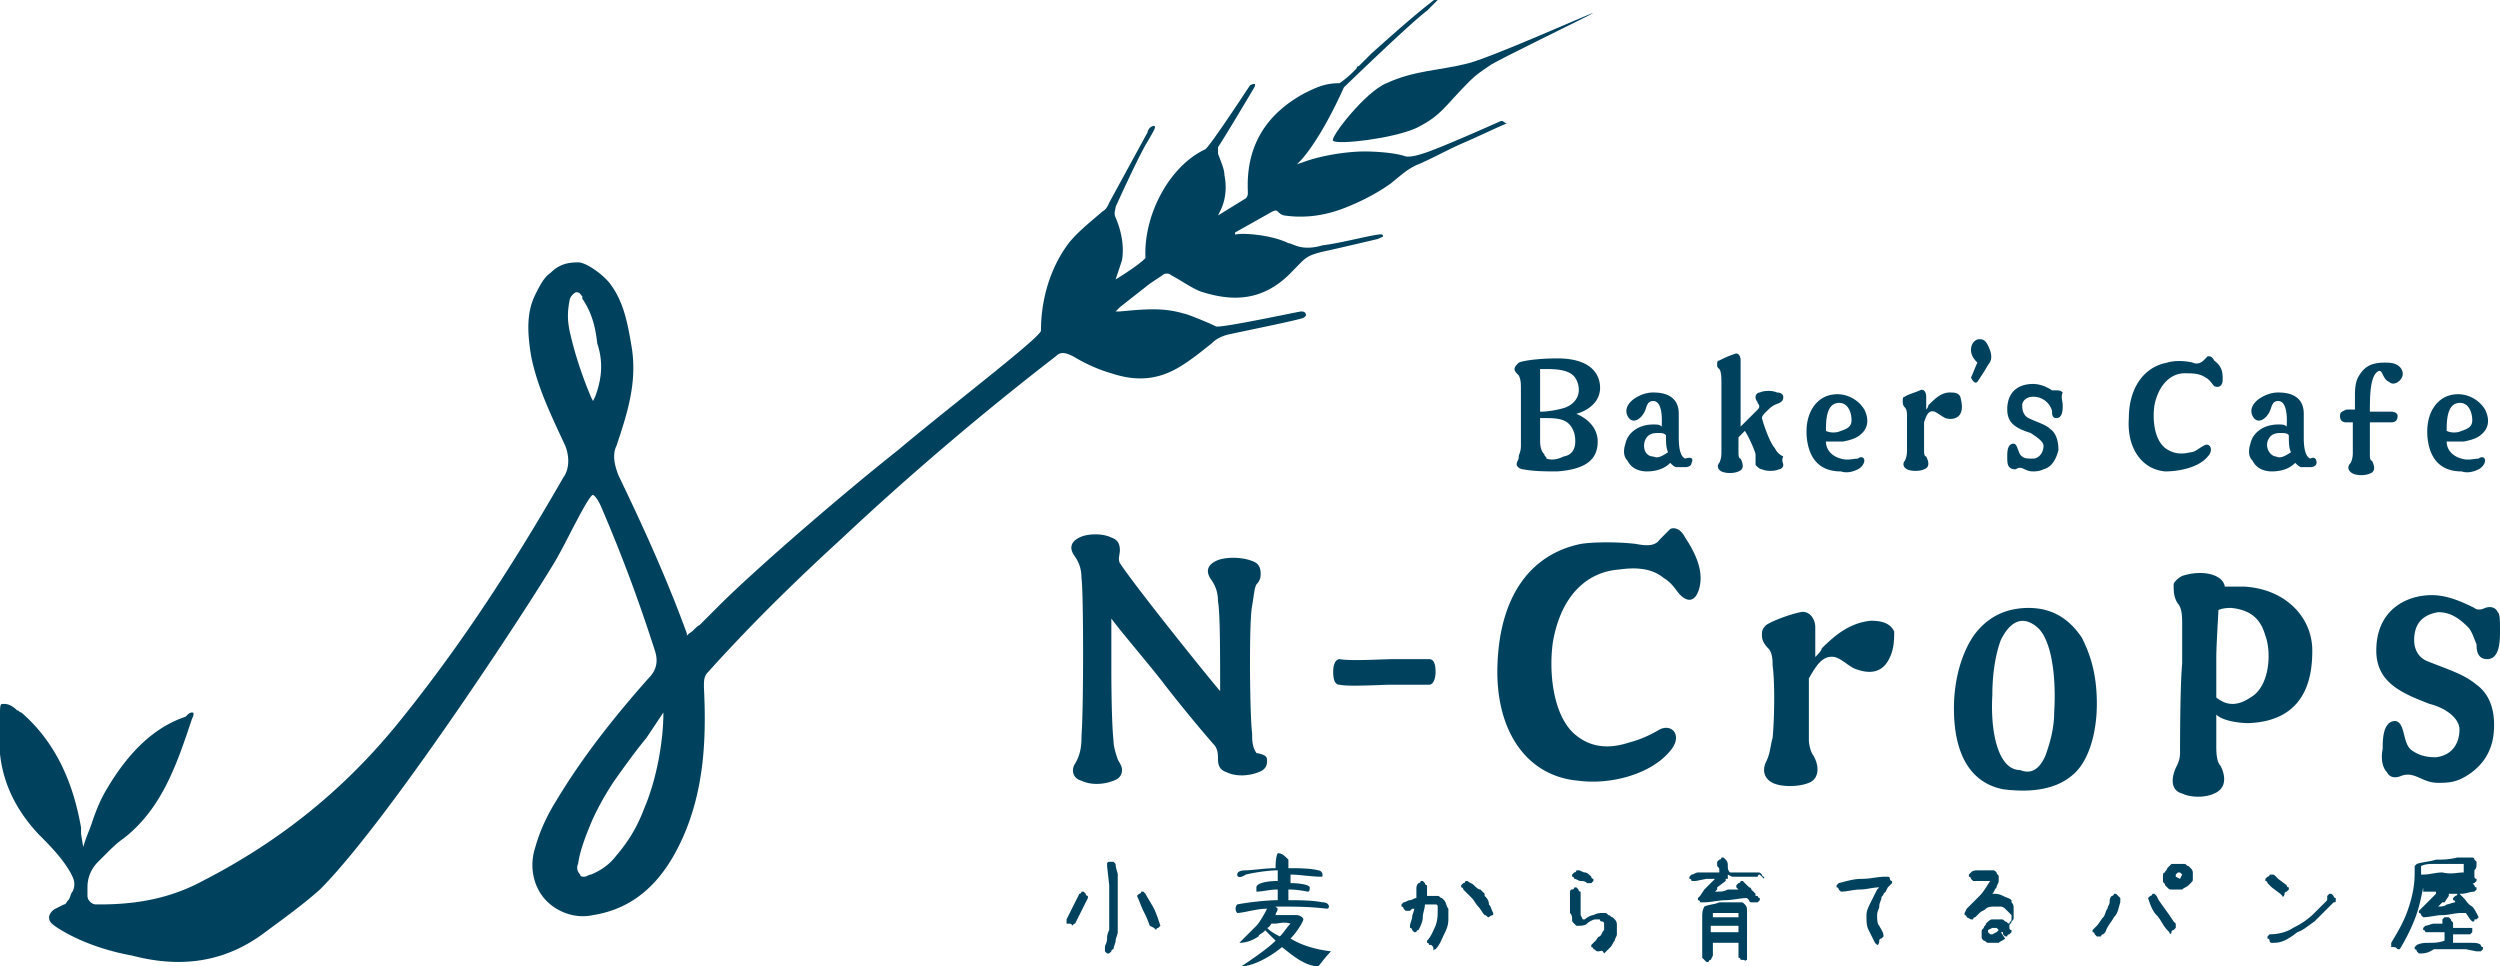 <svg xmlns="http://www.w3.org/2000/svg" xml:space="preserve" id="レイヤー_1" x="0" y="0" version="1.1" viewBox="0 0 117.2 45.3"><style>.st0{fill:#00425e}</style><path d="M74.9 20.7c0 .8-.5 1.3-1.9 1.4-.5 0-1.1 0-1.6-.1 0 0-.2 0-.3-.2 0-.2.1-.2.1-.4 0-.1.1-.2.1-.5v-2.7c0-.2 0-.4-.1-.6-.1-.1-.2-.2-.2-.3 0-.1.1-.2.2-.3.2-.1 1-.2 1.8-.2 1.3 0 1.9.5 2 1.2.1.7-.4 1.2-1.1 1.4.7.3 1 .8 1 1.3m-2.4-3.4h-.3v2c.4 0 .9-.1 1.2-.2.7-.3.7-.9.5-1.3-.2-.4-.7-.5-1.4-.5m1.3 3c-.2-.6-.6-.7-1.3-.7h-.3v1c0 .2 0 .5.2.7 0 .1.1.1.1.2.3.1.6 0 .8-.1.6-.1.6-.7.5-1.1M79.3 21.7c0 .1-.1.2-.3.2h-.4c-.1 0-.2-.1-.3-.2-.3.3-.7.4-1.1.4-.3 0-.7-.1-.9-.5-.2-.2-.2-.5-.1-.8.1-.5.6-.9 1.3-.9.2 0 .3 0 .4.1 0-.1.1-1.2-.4-1.2-.3 0-.3.3-.4.5-.2.4-.6.6-.8.2-.1-.2-.1-.5.3-.8.3-.2.6-.3.9-.3.6 0 1.2.2 1.2 1v1.1c0 .6.1.9.3 1 .3-.1.4 0 .3.2m-1.8-.3c.2.1.4 0 .7-.2-.1-.2-.1-.5-.1-.8-.1-.1-.2-.1-.4-.1-.3 0-.5.1-.6.4-.1.4.1.7.4.7M83.6 21.8c0 .1-.1.2-.2.2-.2.1-.6.1-.8 0-.1 0-.2-.1-.3-.2v-.5c0-.1-.3-.8-.5-1.1l-.3.3v.7c0 .1 0 .3.1.3.1.2.2.5-.1.6-.2.1-.6.1-.8 0-.2-.1-.2-.3-.1-.4.1-.2.1-.4.1-.5v-3.3c0-.1 0-.5-.1-.6-.1-.1-.1-.1-.1-.2s0-.2.1-.2c.2-.1.4-.2.7-.3.2-.1.3.1.3.3V20l.8-.8c.1-.1.1-.2 0-.3 0-.1-.1-.1-.1-.3 0-.1.1-.2.2-.2.2-.1.6-.1.8 0 .2 0 .3.1.3.2s0 .2-.2.3c-.3.1-.4.2-.6.4-.1.1-.2.2-.2.3.1.4.4 1.2.6 1.4.1.2.2.3.4.4-.1.2 0 .3 0 .4M87.4 21.6c0 .1-.1.3-.3.4-.2.1-.5.2-.8.1-1 0-1.5-.6-1.6-1.6-.1-1.2.5-1.9 1.2-2 .6-.1 1.2.2 1.5.7.2.4.2.8-.1 1.1-.2.2-.4.3-.9.4h-.8c0 .4.3.7.7.8.3.1.6 0 .8 0 .1-.1.3-.1.3.1m-1.3-2.7c-.5.1-.5.9-.5 1.3.2.1.5.1.7 0 .3-.1.5-.2.5-.5 0-.4-.2-.9-.7-.8M91.9 19.4c-.1.2-.4.3-.7.2-.2-.1-.3-.2-.5-.3-.3-.1-.4.2-.5.5v1.3c0 .1 0 .3.1.3.1.2.2.5-.1.6-.2.1-.6.1-.8 0-.2-.1-.2-.3-.1-.4.1-.2.1-.4.1-.5v-1.6c0-.1 0-.3-.1-.4-.1-.1-.1-.2-.1-.3 0-.1 0-.2.1-.2.1-.1.5-.2.7-.3.2-.1.3.1.3.3v.6s.1-.1.1-.2c.3-.3.6-.6 1-.6.2 0 .4 0 .5.2.1.4.1.6 0 .8M93.2 17.1c-.1.2-.3.5-.5.8-.1.1-.2 0-.3-.2.1-.2.2-.5.3-.7-.1-.1-.3-.3-.3-.6s.2-.5.4-.5.3.1.4.3c.2.4.2.7 0 .9M96.7 19c0 .2 0 .6-.3.6-.2 0-.2-.2-.2-.3 0-.1-.1-.3-.2-.4a.9.9 0 0 0-.7-.3c-.3 0-.5.2-.5.4 0 .3.1.5.3.6.4.2.8.3 1 .5.3.2.4.6.4 1-.1.4-.3.8-.7.9-.2.1-.4.1-.5.1-.4 0-.5-.3-.8-.1-.1 0-.2 0-.3-.1-.1-.1-.1-.3-.1-.5s0-.6.3-.6c.2 0 .2.5.4.6.1.1.3.1.5.1.3 0 .5-.3.5-.6 0-.2-.3-.4-.6-.6-.6-.2-1.1-.4-1.1-1.1 0-.9.6-1.2 1.2-1.2.3 0 .6.1.9.3h.2c.1 0 .2 0 .3.1-.1.2 0 .4 0 .6M104.2 17.8c0 .3-.2.4-.4.3-.1-.1-.2-.3-.4-.4-.3-.2-.6-.2-1-.2-.6 0-1.2.5-1.4 1.5-.1.7 0 1.6.5 2 .4.3.8.3 1.2.2.2 0 .4-.2.6-.3.3-.2.5.2.2.5-.4.5-1.3.7-2 .7-1.1-.1-1.8-1.1-1.7-2.5 0-1.4.7-2.4 1.8-2.6.3-.1.8-.1 1.2 0 .2.1.4 0 .5-.1l.2-.2c.1 0 .2 0 .3.2.4.3.4.6.4.9M108.6 21.7c0 .1-.1.2-.3.2h-.4c-.1 0-.2-.1-.3-.2-.3.3-.7.4-1.1.4-.3 0-.7-.1-.9-.5-.2-.2-.2-.5-.1-.8.1-.5.6-.9 1.3-.9.2 0 .3 0 .4.1 0-.1.1-1.2-.4-1.2-.3 0-.3.3-.4.5-.2.4-.6.6-.8.2-.1-.2-.1-.5.3-.8.3-.2.6-.3.9-.3.6 0 1.2.2 1.2 1v1.1c0 .6.1.9.3 1 .2-.1.3 0 .3.2m-1.9-.3c.2.1.4 0 .7-.2-.1-.2-.1-.5-.1-.8-.1-.1-.2-.1-.4-.1-.3 0-.5.1-.6.4-.1.4.2.7.4.7M111.1 19.3h1c.2 0 .3.1.3.2 0 .2-.1.3-.3.3h-1v1.5c0 .1 0 .3.1.3.1.2.2.5-.1.6-.2.1-.6.1-.8 0-.2-.1-.3-.3-.1-.5.1-.2.1-.4.1-.5v-1.4h-.3c-.2 0-.3-.1-.3-.3 0-.2.1-.2.3-.3h.4v-.6c0-.3 0-.7.2-1 .3-.5.7-.6 1.2-.6.2 0 .5 0 .7.2.1.1.2.3.1.5s-.4.4-.6.2c-.3-.1-.3-.6-.5-.5-.4.2-.4 1.2-.4 1.9M116.5 21.6c0 .1-.1.3-.3.4-.2.1-.5.2-.8.1-1 0-1.5-.6-1.6-1.6-.1-1.2.5-1.9 1.2-2 .6-.1 1.2.2 1.5.7.2.4.2.8-.1 1.1-.2.2-.4.3-.9.4h-.8c0 .4.3.7.7.8.3.1.6 0 .8 0 .1-.1.3-.1.3.1m-1.3-2.7c-.5.1-.5.9-.5 1.3.2.1.5.1.7 0 .3-.1.5-.2.5-.5 0-.4-.2-.9-.7-.8M59.4 35.7c0 .2-.1.4-.4.5-.5.2-1.1.2-1.5 0-.3-.1-.4-.3-.4-.6 0-.2 0-.5-.2-.7-.7-.8-1.6-1.9-2.3-2.8-.6-.8-1.9-2.3-2.5-3.1v2.5s0 2.3.1 3.2c0 .3.1.6.2.9.1.2.2.3.2.5s-.1.4-.4.5c-.5.2-1.1.2-1.5 0-.4-.1-.5-.5-.3-.8.3-.5.3-1 .3-1.3.1-1.2.1-6.7 0-7.4 0-.4-.1-.7-.3-1-.3-.4-.2-.7.2-.9.4-.2 1.1-.2 1.5 0 .3.1.4.3.4.6 0 .2-.1.4 0 .6.8 1.2 4.1 5.3 4.7 6 0-1.7 0-3.7-.1-4.2 0-.4-.1-.7-.3-1-.3-.4-.2-.7.2-.9.4-.2 1.2-.2 1.7 0 .3.1.4.3.4.6 0 .1 0 .3-.2.5-.1.2-.1.4-.2 1-.1.5-.1 2.2-.1 2.8 0 0 0 2.3.1 3.2 0 .3 0 .6.2.9.5.1.5.2.5.4M65.3 30.9H67c.2 0 .3.2.3.6 0 .3-.1.6-.3.6h-1.8c-.4 0-2 .1-2.4 0-.2 0-.3-.2-.3-.6 0-.5.2-.6.3-.6.5.1 2.1 0 2.5 0M79.7 27.4c-.1.6-.4.9-.8.6-.3-.2-.4-.6-.9-.9-.6-.5-1.4-.5-2.1-.4-1.4.1-2.7 1.1-3.1 3.4-.2 1.4 0 3.4 1 4.3.8.7 1.7.7 2.6.4.4-.1.9-.3 1.4-.6.6-.3 1.1.3.5 1-.9 1.1-2.8 1.6-4.3 1.4-2.4-.2-3.9-2.3-3.8-5.4.1-3.2 1.5-5.2 3.9-5.7.6-.1 1.8-.1 2.6 0 .5.1.9.1 1.1-.2l.5-.5c.2-.1.5 0 .7.4.6.9.8 1.6.7 2.2M88.5 31c-.3.5-.8.6-1.4.4-.4-.1-.7-.5-1.1-.6-.6-.1-.9.5-1.2 1v2.9c0 .2.1.6.2.7.3.5.3 1.1-.2 1.3-.5.2-1.3.2-1.7 0-.4-.2-.5-.6-.3-1s.2-.8.3-1.1c.1-1.1.1-2.7 0-3.4 0-.2 0-.6-.2-.8-.2-.2-.3-.4-.3-.6 0-.2 0-.3.2-.5.3-.2 1.1-.5 1.6-.6.4-.1.7.3.7.7v1.4c.1-.1.3-.3.3-.4.6-.6 1.3-1.2 2.3-1.3.5 0 .9.1 1.1.5 0 .4 0 .9-.3 1.4M98.3 33c0 1.4-.4 2.7-1.1 3.3-1 .9-2.5.8-3.3.7-1.5-.3-2.3-1.6-2.3-3.8 0-1.4.4-2.7 1-3.5.7-.9 1.6-1.2 2.5-1.2 1.1 0 1.9.5 2.5 1.4.4.8.7 1.7.7 3.1m-2.4 2.4c.1-.3.4-1.1.4-2 .1-1.6-.1-3.4-.8-4-.6-.5-1.2-.4-1.7.6-.3.8-.4 1.8-.4 2.6-.1 1.8.3 3.5 1.3 3.5.5.2.9 0 1.2-.7M108.4 30.5c0 1.1-.2 3.3-3 3.4-.4 0-1.2-.1-1.5-.4V35c0 .2 0 .7.2.9.3.6.2 1.1-.3 1.3-.4.2-1.1.2-1.5 0-.4-.1-.6-.5-.3-1.2.1-.2.2-.4.2-.7 0-.4 0-3.1.1-4.2v-1.9c0-.2 0-.7-.2-.9-.2-.3-.2-.6-.2-.9 0-.1.2-.3.4-.4.9-.3 1.9-.1 2 .5h.9c1.9.1 3.2 1.4 3.2 3m-2.2-.7c-.2-.7-.6-1.2-1.6-1.3-.1 0-.4 0-.6.1 0 .1-.1 1.7-.1 2.2v1.9c.5.4 1 .4 1.6 0 .9-.5 1-2.1.7-2.9M117.2 29.6c0 .4 0 1.3-.6 1.3-.5 0-.5-.5-.5-.7-.1-.2-.2-.6-.4-.8-.5-.5-.9-.7-1.4-.7-.6.1-1 .4-1.1 1-.1.6.1 1.1.6 1.3 1 .4 1.7.6 2.3 1.1.7.5.9 1.4.8 2.3-.1 1-.7 1.7-1.5 2.1-.4.2-.8.2-1.1.2-.8 0-1.1-.6-1.8-.3-.3.1-.5 0-.6-.2-.2-.2-.3-.6-.2-1.1 0-.4 0-1.3.6-1.3.5.1.3 1.1.8 1.4.3.2.6.3 1.1.3.8-.1 1.1-.7 1.1-1.3 0-.5-.6-1-1.4-1.2-1.3-.5-2.5-1-2.5-2.5 0-1.9 1.4-2.6 2.6-2.6.6 0 1.2.2 2 .6.1.1.3.1.5 0 .3-.1.5 0 .6.2.1.1.1.4.1.9M50.1 43.3H50v-.2l.3-.6.3-.6s.1 0 .1-.1h.1l.1.1s0 .1.1.1v.1l-.3.6-.3.6s-.1 0-.1.1c-.1-.1-.1-.1-.2-.1m1.8 1.4-.1-.1v-.2c0-.1.1-.2.1-.4 0-.1 0-.2.1-.4v-2.1l-.1-.9v-.1s0-.1.1-.1h.2l.1.1c0 .2.1.4.1.5v2.7c0 .1-.1.3-.1.4 0 .1-.1.3-.1.4 0 0-.1 0-.1.1-.1.1-.1.1-.2.1m2.2-1.2-.2-.1c-.1-.3-.2-.5-.3-.7-.1-.2-.2-.5-.3-.7l.1-.1s.1 0 .1-.1h.1l.1.1c.1.2.3.5.4.7.1.2.2.5.3.8l-.1.1s-.1 0-.1.1l-.1-.1M61.8 45.3c-.6 0-1.2-.5-1.7-.9-.6.5-1.4.9-1.9.9.3-.2 1.2-.8 1.6-1.2l-.5-.5c0 .1-.3.2-.3.3-.3.2-.6.3-.9.3l.8-.8c.1-.1.3-.4.5-.8-.5 0-1.1.2-1.4.2a.3.3 0 0 1 0-.4c.5-.1 1.4-.2 1.9-.2v-.5c-.4 0-.7.1-1 .1v-.2c0-.2.5-.3 1-.3v-.5c-.4 0-1.1.1-1.5.2-.3.2-.4.1-.4 0s.1-.2.4-.2c.3 0 .9-.1 1.4-.1 0-.2 0-.5.1-.7.2 0 .3.1.5.3v.4c.4 0 1 0 1.4.1.1 0 .2.1.2.2s0 .1-.1.1c-.4 0-1-.1-1.4-.1v.4c.5 0 .9.1.9.2s0 .2-.1.2c-.5-.1-.8-.1-.9-.1v.5c.4 0 1.1 0 1.6.1.2 0 .3.1.3.2 0 0 0 .1-.1.1-.8-.1-1.6-.1-2.4-.1l.1.1c0 .1-.1.2-.1.3h1c.1 0 .3.1.3.2s-.3.6-.6.9c.5.3 1.1.5 1.9.6-.3.3-.5.6-.6.7m-2-2h-.2s-.1.2-.2.2c.2.2.4.3.6.4.2-.2.3-.4.5-.6-.3-.1-.6 0-.7 0M67.1 44.3H67s0-.1-.1-.1v-.1c.2-.2.3-.5.4-.7.1-.3.1-.5.1-.8v-.1s0-.1-.1-.1h-.5c0 .2-.1.4-.1.6 0 .2-.1.4-.2.6 0 0-.1 0-.1.1h-.1l-.1-.1s0-.1-.1-.1v-.1c0-.1.1-.3.1-.4 0-.1.1-.3.1-.4-.1 0-.1 0-.2.1h-.2l-.1-.1s0-.1-.1-.1v-.1l.1-.1c.1 0 .2-.1.3-.1.1 0 .2-.1.3-.1v-.4c0-.1 0-.2.1-.3 0 0 .1 0 .1-.1h.1l.1.1s0 .1.1.1v.5h.5c.1 0 .1.1.2.1l.1.1c.1.1.1.3.2.4v.5c0 .3-.1.5-.2.7-.1.2-.2.5-.4.7 0 0-.1 0-.1.1 0-.2 0-.2-.1-.3m2.7-1.3s0-.1 0 0c-.1 0-.1-.1-.2-.1-.1-.1-.2-.3-.3-.4-.1-.1-.2-.3-.3-.4l-.4-.4s0-.1-.1-.1v-.1l.1-.1s.1 0 .1-.1h.1c.1.1.2.1.3.2.1.1.2.2.3.2l.2.2v.1c.1.1.2.2.2.4.1.1.1.2.2.4v.1s-.1 0-.2.1c.1-.1 0 0 0 0M74.9 44.6c-.1 0-.1-.1-.2-.1 0 0 0-.1-.1-.1v-.1l.1-.1.1-.1c.1-.1.1-.2.2-.2.1-.1.1-.2.2-.3V43.3s0-.1-.1-.1c0 0-.1 0-.1-.1h-.2c-.1 0-.3.1-.4.2-.1.1-.3.1-.4.1h-.1l-.1-.1c-.1-.1-.1-.1-.1-.2s0-.2-.1-.3V41.9c0-.1 0-.2.1-.2 0 0 .1 0 .1-.1h.1l.1.1s0 .1.1.1v1.1l.1.2h.1c.1-.1.3-.2.4-.2.2-.1.3-.1.5-.1.1 0 .1 0 .2.1.1 0 .1.1.2.1l.1.1c.1.1.1.2.1.3v.4c0 .1-.1.2-.1.3-.1.1-.1.2-.2.3l-.1.1-.1.1-.1.1c-.1-.2-.1-.1-.3-.1.1 0 .1 0 0 0m-.5-3.2c-.1-.1-.2-.1-.3-.1-.1 0-.2-.1-.3-.1 0 0 0-.1-.1-.1V41l.1-.1s.1 0 .1-.1h.1c.1 0 .2.1.3.1.1 0 .2.1.3.2 0 0 0 .1.1.1v.1l-.1.1h-.2M82.2 42.3h-.1s-.1 0-.1-.1l-.1-.1c-.3 0-.7.1-1 .1-.3 0-.7.1-1 .1h-.2s0-.1-.1-.1v-.1l.1-.1.2-.3.3-.3.2-.2H80l-.5.1h-.2s0-.1-.1-.1v-.1l.1-.1c.1 0 .2-.1.3-.1h1v-.1c0-.1 0-.1-.1-.2v-.2l.1-.1s.1 0 .1-.1h.1l.1.1c.1.1.1.2.1.3 0 .1 0 .2.1.3h1.3c.1 0 .1 0 .2.1 0 0 0 .1.1.1v.1l-.2-.2s-.1 0-.1.1H81.2L81 41v.2h-.1v.1l-.4.3v.1l-.1.1h.1c.2 0 .3 0 .5-.1h.5l-.1-.1v-.1l.1-.1s.1 0 .1-.1h.1l.1.1.1.1.1.1s.1 0 .1.1l.1.1.1.1v.1h.1s0 .1.1.1v.1l-.1.1h-.2m-.5 2.7h-.1s0-.1-.1-.1V44.2H80.3v.6l-.1.2s-.1 0-.1.1H80l-.1-.1-.1-.1V43c0-.2 0-.3.1-.5.2-.1.5-.1.7-.2h1c.1 0 .1 0 .2.1s.1.2.1.3V45s-.1 0-.1.1c0-.1 0-.1-.1-.1m-.2-1.3v-.3h-1.3v.3h1.3zm0-.7v-.2H80.3v.2h1.2zM88 44.3l-.1-.1-.3-.6c-.1-.2-.1-.4-.1-.7 0-.2.1-.4.2-.6l.3-.6.1-.1c-.3 0-.6.1-.9.1-.3 0-.6.1-.9.1l-.1-.1s0-.1-.1-.1v-.1l.1-.1c.4-.1.7-.2 1.1-.2.4 0 .7-.1 1.1-.1h.1s.1 0 .1.1c0 0 0 .1.1.1v.1l-.1.1-.1.1-.1.2-.1.1c0 .1-.1.1-.1.2s-.1.2-.1.4c0 .1-.1.2-.1.4s0 .4.1.5c.1.2.2.3.2.5l-.1.1s-.1 0-.1.1c0 .2-.1.2-.1.2M93.4 44.2h-.2c-.1 0-.1-.1-.2-.1-.1-.1-.1-.1-.1-.2v-.2c0-.1 0-.1.1-.2 0-.1.1-.1.1-.2.1-.1.2-.2.3-.2h.4c.1 0 .1 0 .2.1.1 0 .1.1.2.1 0-.1.1-.1.1-.2v-.2l-.3-.3c-.1-.1-.2-.1-.2-.1h-.3c-.1 0-.3 0-.4.1-.1.1-.2.1-.3.2l-.1.1-.1.1s-.1 0-.1.1h-.1l-.2-.1s0-.1-.1-.1v-.1l.1-.2.6-.6c.2-.2.3-.4.5-.7h-.8l-.1-.1s0-.1-.1-.1V41l.1-.1c.1-.1.2-.1.4-.1H93.4c.1 0 .1 0 .2.1 0 .1.1.1.1.2v.2c0 .1-.1.2-.1.3-.1.1-.1.2-.2.3.2 0 .3 0 .5.1s.3.1.4.2v.1c.1.1.1.2.1.3v.4c0 .1 0 .1-.1.2 0 .1-.1.1-.1.2v.1s0 .1.1.1v.1l-.1.1s-.1 0-.1.1H94l-.1-.1v-.1h-.1l.2.3c-.1.1-.2.1-.3.2h-.3m.2-.5.1-.1-.1-.1h-.2l-.2.1v.1l.1.1h.1l.2-.1zM98.3 43.9l-.1-.1s0-.1-.1-.1v-.1l.1-.1.1-.1c.1-.1.2-.3.3-.4.1-.1.1-.3.2-.4 0-.1.1-.2.1-.3 0-.1 0-.2.1-.3 0 0 .1 0 .1-.1h.1l.1.1.1.1v.2c-.1.3-.1.5-.3.7-.1.2-.3.4-.4.7l-.1.1s-.1 0-.1.1h-.2m3.4-.2-.1-.1c-.2-.2-.3-.5-.5-.7-.2-.2-.3-.5-.4-.8l.1-.1s.1 0 .1-.1h.1l.1.1.1.2.5.7.2.3.1.1v.2l-.1.1s-.1 0-.1.1-.1.1-.1 0m.3-2h-.2c-.1 0-.1 0-.2-.1l-.1-.1c0-.1-.1-.1-.1-.2v-.2c0-.1 0-.2.1-.2 0-.1.1-.1.1-.2l.1-.1.1-.1H102.4c.1 0 .1.1.2.1l.1.1c.1.1.1.2.1.2v.3c0 .1 0 .1-.1.2l-.1.1c-.1.1-.2.1-.3.2h-.3m.2-.5.1-.2-.1-.1h-.1l-.1.1v.1l.2.1zM107 42l-.1-.1-.4-.3-.2-.2s0-.1-.1-.1v-.1l.1-.1s.1 0 .1-.1h.1c.1 0 .1 0 .2.1l.1.1.4.3s0 .1.1.1v.1l-.1.1s-.1 0-.1.1-.1.2-.1.1m-.4 2.2h-.1s-.1 0-.1-.1c0 0 0-.1-.1-.1v-.1l.1-.1c.4 0 .8-.1 1.1-.3.4-.2.7-.4 1-.7l.4-.4.2-.2V42l.1-.1h.1l.1.1s0 .1.1.1v.1c0 .1 0 .1-.1.1l-.1.1-.1.1-.1.1-.3.3-.3.3c-.3.2-.5.4-.8.5-.5.4-.8.5-1.1.5M112.2 44.4h-.1v-.2c.3-.5.6-1 .8-1.6.2-.6.3-1.1.3-1.7v-.3l.1-.1c.3-.1.6-.1.9-.2.3 0 .6 0 1-.1h.7s.1 0 .1.1l.1.1v.1c0 .1 0 .2-.1.3v.3s0 .1.1.1v.1l-.1.1c-.4.1-.8.1-1.2.1-.4 0-.8 0-1.2.1-.1.5-.2 1-.4 1.5s-.4.9-.7 1.4h-.1c-.1-.1-.1-.1-.2-.1m1.2.3-.1-.1s0-.1-.1-.1v-.1l.1-.1c.2-.1.4-.1.6-.1.2 0 .4 0 .7-.1v-.4H113.7s0-.1-.1-.1v-.1l.1-.1c.1 0 .3-.1.4-.1h.4v-.2l.1-.1h.2l.1.1c0 .1.1.1.1.2v.2H115.9v.2l-.1.1h-.8v.4h.9c.1 0 .3 0 .4.1 0 0 0 .1.1.1v.1l-.1.1h-.2l-.5-.1h-1.5c-.3.2-.5.2-.7.2m2.5-1.5-.1-.1-.2-.3h-.2c-.3 0-.6.1-.9.1-.3 0-.6.1-.9.1l-.1-.1s0-.1-.1-.1v-.1l.1-.1.1-.1.1-.1.1-.1.4-.4v-.1h-.6v-.2l.1-.1c.4-.1.7-.1 1.1-.1h1.1l.1.1s0 .1.1.1v.1l-.1.1c-.2 0-.4.1-.6.1h-.6v.1l-.2.3h-.1l-.2.2c.1 0 .3 0 .4-.1.1 0 .3-.1.4-.1 0 0 0-.1-.1-.1v-.1l.1-.1s.1 0 .1-.1h.1l.1.1.1.1c.1.1.2.3.4.4.1.1.2.3.3.5l-.1.1h-.1c0 .1 0 .1-.1.1m-.4-2.3v-.4h-1.3c-.3 0-.5 0-.7.1v.4h.1c.3 0 .6-.1.9-.1.4.1.7 0 1 0M70.3 5.7S67.4 7 66.7 7.2c-.3.1-.7.2-.9.1-.7-.2-1.8-.2-1.8-.2-.9 0-2.1.2-2.9.5l-.3.1.2-.2c.8-.9 1.6-2.5 2-3.4.1-.1 3.1-3 3.9-3.6l.5-.5c0-.1-.2 0-.3.1-.9.7-1.9 1.6-2.8 2.4l-.6.6s-.1 0-.1.1a5 5 0 0 1-.8.7c-.7 0-1.1.2-1.7.5-1.8 1-2.7 2.5-2.6 4.6 0 .1 0 .2-.1.3l-1.3.8.1-.2c.3-.6.3-1.2.2-1.7 0-.3-.2-.7-.3-1v-.3c.4-.6 1.7-2.8 1.7-2.8.1-.2 0-.2-.2-.1 0 0-1.9 2.9-2.1 3-1.7.8-2.9 3.1-2.8 5.1-.4.4-1.4 1-1.4 1l.3-.9c.1-.6 0-1.3-.3-2-.1-.2 0-.4 0-.5 0 0 .9-2 1.4-2.9 0 0 .3-.5.4-.7.1-.2 0-.2 0-.2s-.1 0-.2.1c0 0-.1.1-.1.2L52 9.5s-.1.3-.3.4c-.7.6-1.2 1-1.6 1.5-.9 1.2-1.3 2.7-1.3 4.1 0 .3-4.2 3.5-6.7 5.6-2.9 2.3-6.8 5.7-8.4 7.3l-.9.9c-.2.1-.3.3-.5.4l-.1.1v-.1c-.8-2.2-1.8-4.5-3.2-7.4-.2-.5-.3-1-.1-1.4.5-1.5 1-3 .7-4.7-.2-1.2-.4-2.1-1-2.9-.3-.4-1.1-1-1.5-1-.5 0-.9.1-1.3.5-.3.2-.5.6-.7 1-.4.8-.4 1.7-.2 2.9.3 1.5 1 2.9 1.6 4.2.2.5.2 1.1-.1 1.5-2.7 4.7-5.2 8.4-7.9 11.7-2.4 2.9-5.3 5.3-9 7.2-1.3.7-2.8 1.1-4.8 1.1h-.2c-.2 0-.4-.2-.4-.4v-.4c0-.5.2-.9.5-1.2L5 40c.2-.2.5-.5.8-.7 1.8-1.4 2.5-3.5 3.2-5.6.1-.2.1-.3 0-.3 0 0-.1 0-.2.1l-.1.1C7.2 34.1 6 35.3 5 37c-.3.5-.5 1-.7 1.6-.1.3-.2.5-.3.8l-.1.3-.1-.6v-.3c-.4-2.3-1.3-4.1-2.8-5.4-.1 0-.1-.1-.2-.1-.2-.2-.4-.3-.6-.3H.1c-.1 0-.1.2-.1.5v.4c-.2 2 .4 3.7 1.8 5.2.5.5 1.1 1.1 1.5 1.8.1.2.3.5.1.9-.1.1-.1.3-.2.4-.1.1-.1.2-.2.2l-.4.2c-.2.1-.3.3-.3.4 0 .2.1.3.4.5 1.1.7 2.4 1.1 3.5 1.3 2.3.6 4.3.3 6.1-1 .8-.6 1.8-1.3 2.7-2.1C18.4 38.3 25.7 27 26.2 26c.4-.7 1.4-2.8 1.6-2.8.2.1.4.6.4.6.9 2.1 1.7 4.2 2.5 6.7.2.6 0 1-.3 1.3-1.6 1.8-3.1 3.7-4.3 5.7-.5.8-.8 1.5-1 2.2-.3.9-.1 1.8.4 2.4.5.6 1.4 1 2.3.8 1.9-.3 3.2-1.5 4.1-3.4 1.2-2.5 1.2-5.2 1.1-7.3 0-.3 0-.5.2-.7 1.8-2 3.8-4 6.2-6.2 3.2-3 6.6-5.9 10.1-8.6.2-.2.4-.2.8 0 .5.3 1.1.6 1.8.8 1.2.4 2.2.3 3.2-.3.5-.3 1-.7 1.5-1.1.2-.2.4-.3.7-.4.9-.2 3.4-.7 3.6-.8 0 0 .2-.1.1-.2 0 0 0-.1-.2-.1-.1 0-3.8.8-4 .7-.4-.2-1.4-.6-1.5-.6-1-.3-1.9-.2-3-.1h-.2l.2-.2 1.4-1.1.6-.4c.1-.1.3-.1.4 0 .4.2 1.1.7 1.5.8 1.3.4 2.8.5 4.2-1 .6-.6.6-.7 1.4-.9.5-.1 2.6-.6 2.6-.6.2-.1.3-.1.2-.2-.1-.1-1.9.4-2.8.5-1 .3-1.4-.1-1.6-.1-.8-.4-2.2-.5-2.5-.4v-.1l1.6-.9c.5-.3.3 0 .7.1.7.1 1.6.1 2.7-.3.8-.3 1.6-.7 2.3-1.2.5-.4.8-.7 1.3-.9.7-.3 1.4-.7 2.1-1 .7-.3 1.3-.6 2-.9h.1c-.2 0-.2-.2-.4-.1M27.9 18.6l-.1.2-.1-.2c-.5-1.2-.8-2.2-1-3.1-.1-.5-.1-.9 0-1.4 0-.1.1-.3.3-.4.2 0 .2.1.3.2v.1c.4.6.6 1.2.7 2.1.3.9.2 1.7-.1 2.5m2.3 19.3c-.3.8-.7 1.5-1.3 2.2-.3.4-.7.7-1.2.9-.1 0-.2.1-.3.1-.1 0-.2 0-.2-.1-.1-.1-.2-.3-.1-.5.1-.7.4-1.4.6-1.9.3-.7.7-1.4 1.1-2 .5-.7 1-1.4 1.5-2l.8-1.2c0 1.3-.3 3.1-.9 4.5" class="st0"/><path d="M74.7.6s-.1 0 0 0c-.1 0-5 2.2-6 2.4-1.2.3-2.4.3-3.7.9-1 .4-2.7 2.6-2.5 2.7.2.2 2.8-.1 3.9-.6 1.2-.6 1.3-1 2.5-2.2.3-.3.6-.5.9-.7.2-.2 4.8-2.4 4.9-2.5 0 .1 0 0 0 0" class="st0"/></svg>